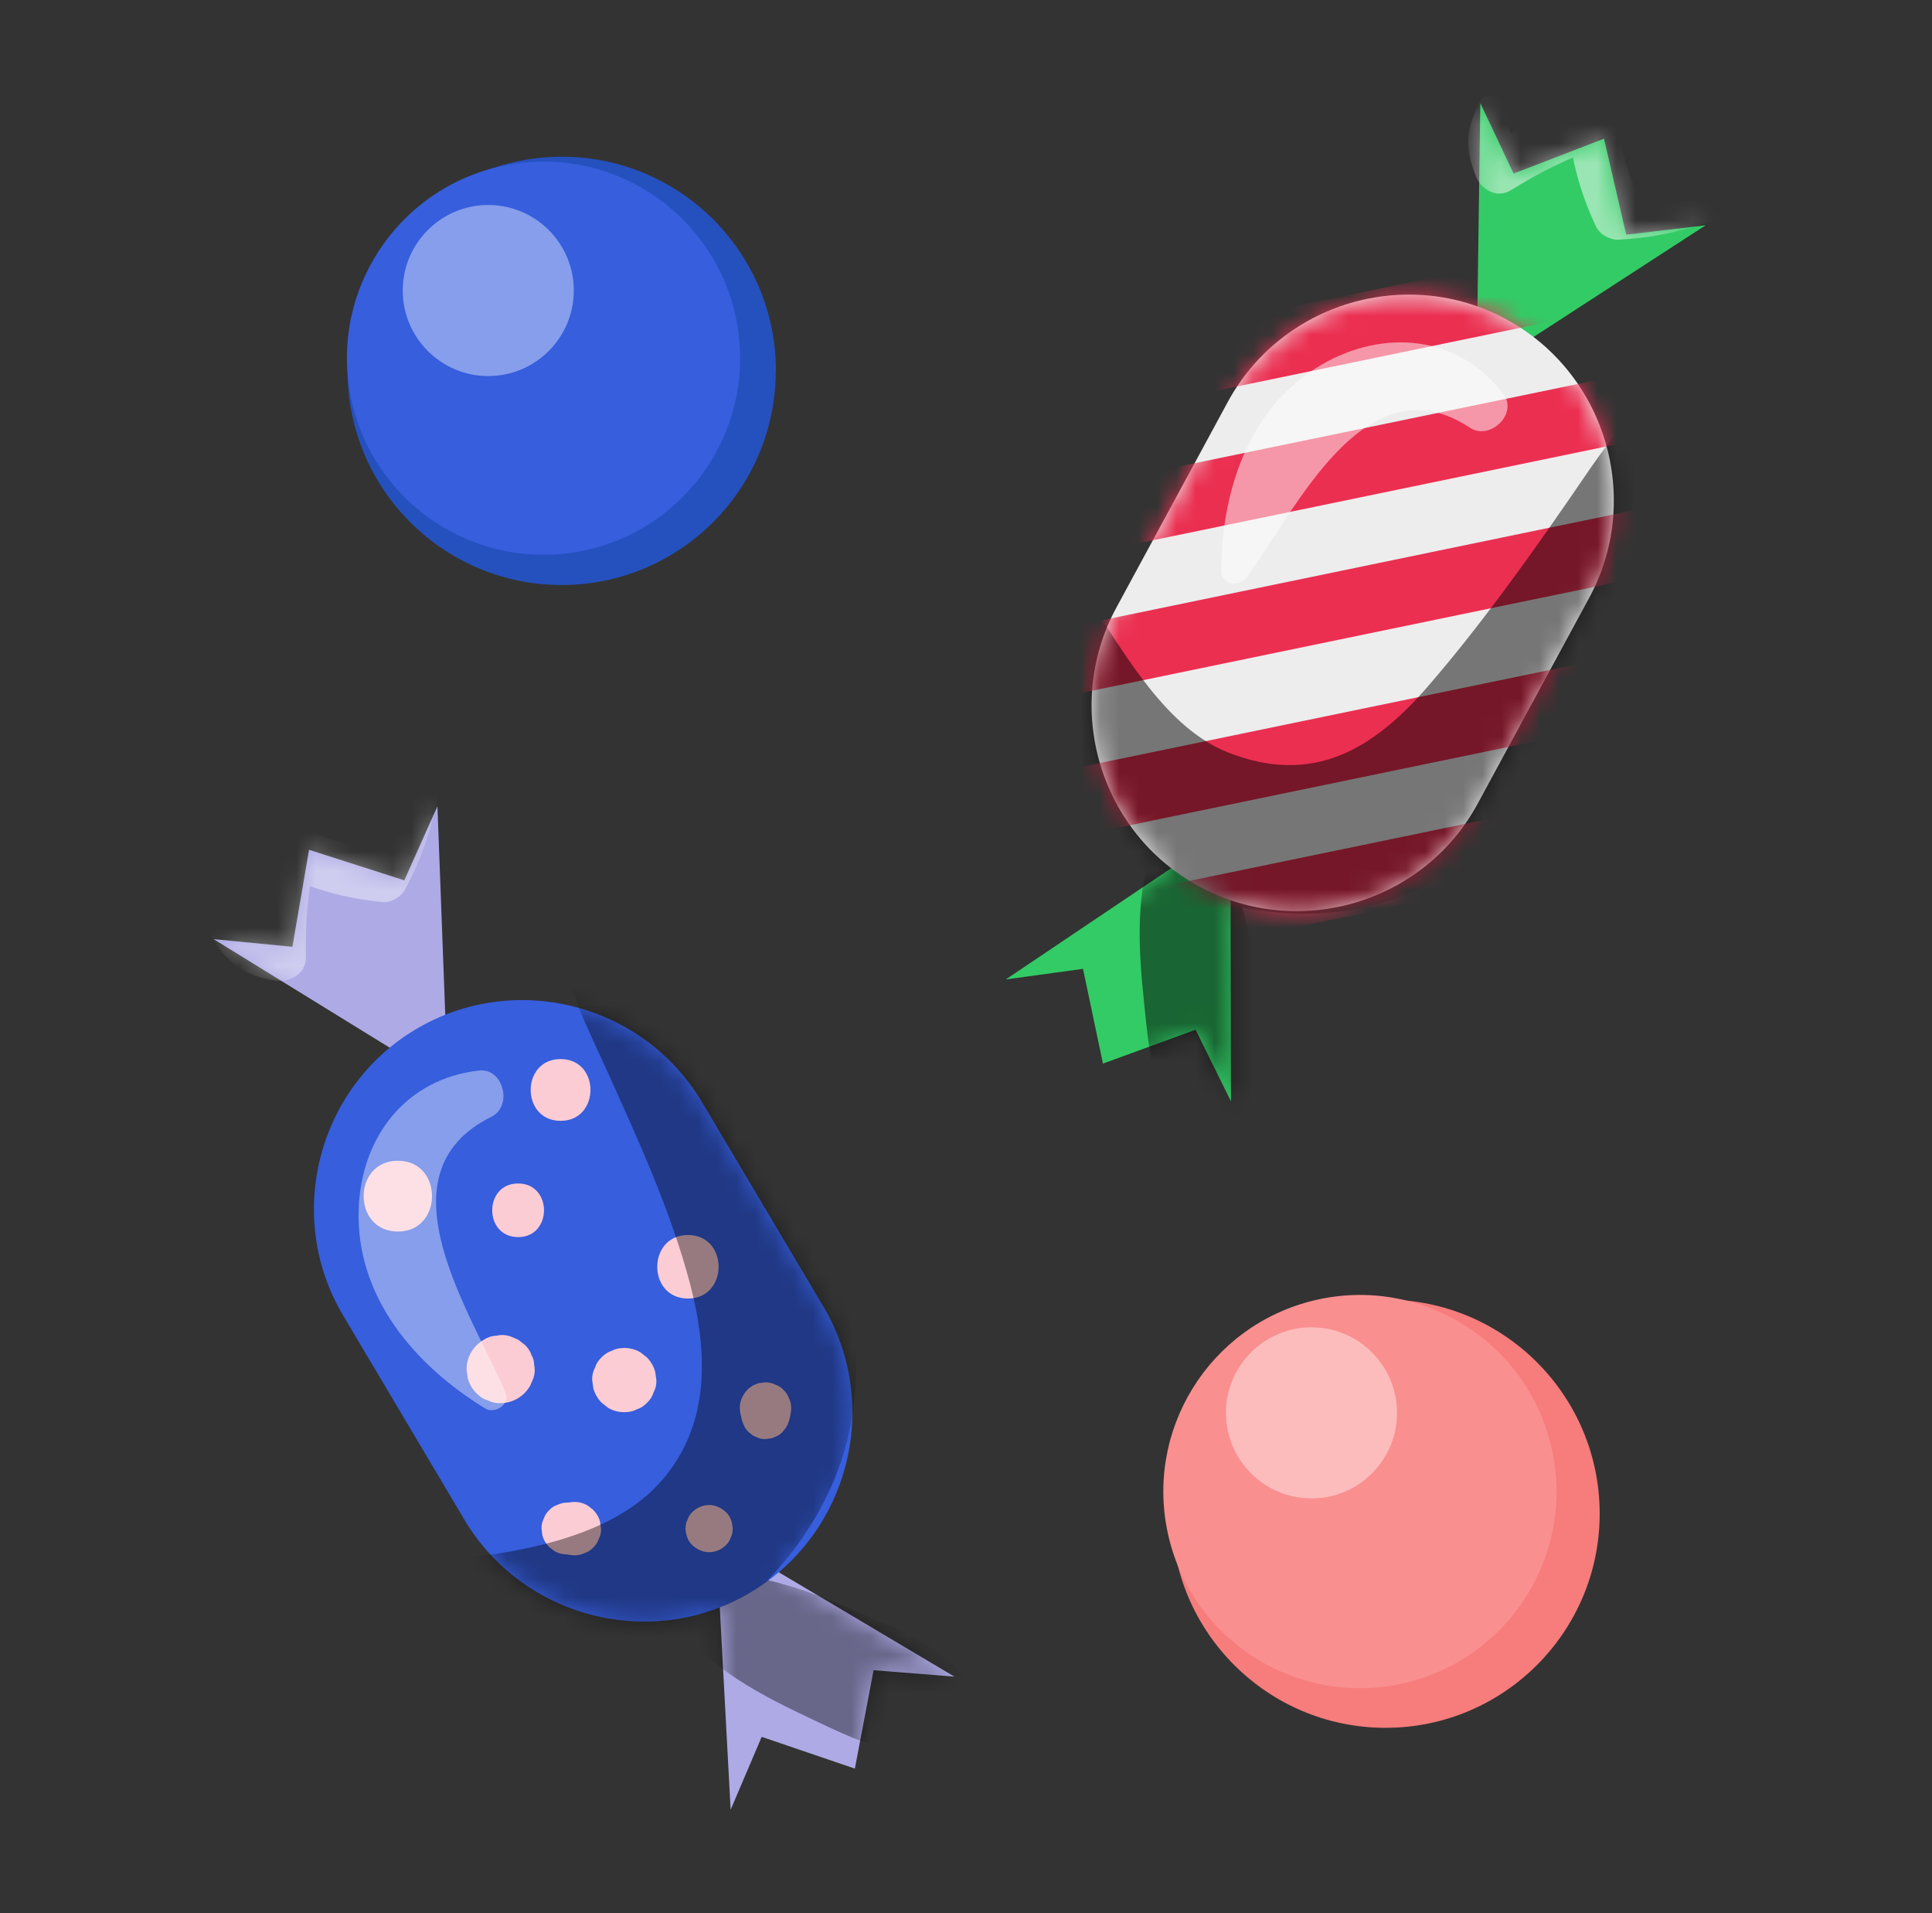 <svg width="101" height="100" viewBox="0 0 101 100" fill="none" xmlns="http://www.w3.org/2000/svg">
<rect x="0" y="0" width="101" height="100" fill="#333333" stroke="none"/>
<path d="M85.014 12.265L83.853 7.249L79.128 9.072L77.387 5.39L77.187 19.548L89.168 11.775L85.014 12.265Z" fill="#33CB66"/>
<path d="M62.503 53.823L57.66 55.592L56.617 50.64L52.581 51.193L64.326 43.293L64.353 57.569L62.503 53.823Z" fill="#33CB66"/>
<path d="M62.685 46.331C57.487 43.52 55.538 36.962 58.358 31.765L64.181 21.017C66.993 15.82 73.55 13.87 78.747 16.691C83.944 19.503 85.894 26.06 83.074 31.257L77.251 42.005C74.439 47.202 67.882 49.152 62.685 46.331Z" fill="#EDEDED"/>
<mask id="mask0_2034_4086" style="mask-type:luminance" maskUnits="userSpaceOnUse" x="57" y="15" width="28" height="33">
<path d="M62.685 46.331C57.487 43.52 55.538 36.962 58.358 31.765L64.181 21.017C66.993 15.82 73.55 13.87 78.747 16.691C83.944 19.503 85.894 26.06 83.074 31.257L77.251 42.005C74.439 47.202 67.882 49.152 62.685 46.331Z" fill="white"/>
</mask>
<g mask="url(#mask0_2034_4086)">
<path d="M102.945 15.838L44 28.028C43.057 28.219 42.449 29.153 42.64 30.096C42.83 31.04 43.765 31.647 44.708 31.457L103.653 19.267C104.596 19.076 105.204 18.142 105.013 17.199C104.823 16.256 103.889 15.648 102.945 15.838Z" fill="#EB2F51"/>
<path d="M104.442 8.401L45.497 20.591C44.554 20.782 43.946 21.716 44.136 22.659C44.327 23.602 45.261 24.21 46.204 24.02L105.15 11.82C106.093 11.63 106.7 10.696 106.51 9.753C106.32 8.809 105.385 8.202 104.442 8.392V8.401Z" fill="#EB2F51"/>
<path d="M100.079 23.638L41.134 35.828C40.191 36.019 39.583 36.953 39.774 37.896C39.964 38.84 40.898 39.447 41.842 39.257L100.787 27.067C101.73 26.876 102.338 25.942 102.147 24.999C101.957 24.056 101.023 23.448 100.079 23.638Z" fill="#EB2F51"/>
<path d="M97.803 31.547L38.858 43.737C37.914 43.928 37.307 44.862 37.497 45.805C37.688 46.748 38.622 47.356 39.565 47.166L98.51 34.975C99.454 34.785 100.061 33.851 99.871 32.908C99.68 31.964 98.746 31.357 97.803 31.547Z" fill="#EB2F51"/>
<path d="M96.306 38.985L37.361 51.175C36.418 51.365 35.81 52.299 36.001 53.242C36.191 54.186 37.125 54.793 38.069 54.603L97.014 42.413C97.957 42.223 98.565 41.288 98.374 40.345C98.184 39.402 97.25 38.794 96.306 38.985Z" fill="#EB2F51"/>
</g>
<g style="mix-blend-mode:overlay" opacity="0.5">
<mask id="mask1_2034_4086" style="mask-type:luminance" maskUnits="userSpaceOnUse" x="52" y="5" width="38" height="53">
<path d="M64.39 47.084C69.26 48.735 74.784 46.685 77.296 42.014L83.092 31.257C85.622 26.559 84.253 20.772 80.135 17.625L89.141 11.748L84.987 12.255L83.808 7.24L79.092 9.081L77.341 5.399L77.214 16.047C72.317 14.314 66.702 16.355 64.163 21.062L58.367 31.819C55.846 36.499 57.188 42.259 61.27 45.415L52.626 51.256L56.662 50.694L57.723 55.646L62.557 53.868L64.417 57.614L64.371 47.084H64.39Z" fill="white"/>
</mask>
<g mask="url(#mask1_2034_4086)">
<path d="M54.784 31.747C53.088 36.263 53.487 40.517 57.36 43.873C61.233 47.229 67.655 48.753 72.679 47.066C77.704 45.379 80.842 40.762 83.862 36.826C87.508 32.082 92.869 26.94 91.644 20.582C91.472 19.675 90.375 19.149 89.531 19.384C85.604 20.491 84.28 22.84 82.03 26.096C79.781 29.352 77.323 32.781 74.666 35.855C71.799 39.166 68.643 41.08 64.199 39.329C60.979 38.059 58.866 34.259 56.998 31.456C56.39 30.549 55.147 30.758 54.775 31.747H54.784Z" fill="black"/>
<path d="M78.593 20.609C76.289 17.517 72.344 17.163 69.079 19.067C65.296 21.271 63.863 25.643 63.845 29.815C63.845 30.577 64.779 30.713 65.169 30.178C67.682 26.786 71.337 18.714 76.851 22.36C77.876 23.04 79.364 21.643 78.602 20.609H78.593Z" fill="white"/>
<path d="M82.856 8.537C83.155 8.537 83.155 8.074 82.856 8.074C82.556 8.074 82.556 8.537 82.856 8.537Z" fill="white"/>
<path d="M77.305 5.399C76.643 6.823 76.561 7.685 77.142 9.181C77.423 9.907 78.248 10.405 79.001 9.934C80.489 9.009 81.976 8.256 83.636 7.694L81.976 6.424C82.139 8.365 82.611 10.097 83.445 11.857C83.636 12.256 84.171 12.546 84.606 12.528C86.901 12.392 88.461 11.957 90.62 11.14C90.928 11.022 90.992 10.542 90.62 10.451C88.416 9.934 86.892 9.662 84.606 9.825L85.767 10.496C85.114 9.172 84.742 7.893 84.597 6.424C84.516 5.644 83.808 4.846 82.937 5.154C81.087 5.816 79.355 6.642 77.722 7.739L79.455 8.192C79.065 7.431 78.82 6.623 78.711 5.771C78.647 5.109 77.659 4.637 77.305 5.39V5.399Z" fill="white"/>
<path d="M60.544 43.592C59.283 46.431 59.51 49.551 59.828 52.589C60.109 55.265 60.336 58.303 62.957 59.709C63.474 59.981 64.054 59.9 64.481 59.51C66.73 57.469 66.14 54.34 65.759 51.628C65.342 48.653 64.789 45.687 62.92 43.275C62.358 42.558 60.916 42.758 60.553 43.583L60.544 43.592Z" fill="black"/>
</g>
</g>
<path d="M21.136 46.014L16.156 44.417L15.286 49.487L11.168 49.088L23.412 56.635L22.868 42.141L21.136 46.014Z" fill="#AEAAE5"/>
<path d="M45.669 87.3L44.69 92.443L39.819 90.783L38.196 94.592L37.425 80.226L49.896 87.636L45.669 87.3Z" fill="#AEAAE5"/>
<path d="M39.23 83.237C34.069 86.302 27.339 84.588 24.274 79.427L17.934 68.752C14.868 63.591 16.582 56.861 21.743 53.796C26.904 50.73 33.634 52.444 36.7 57.605L43.039 68.28C46.105 73.441 44.391 80.171 39.23 83.237Z" fill="#365EDD"/>
<path d="M20.8 64.371C23.176 64.371 23.185 60.671 20.8 60.671C18.414 60.671 18.414 64.371 20.8 64.371Z" fill="#FCCCD5"/>
<path d="M27.085 64.662C28.89 64.662 28.89 61.859 27.085 61.859C25.28 61.859 25.28 64.662 27.085 64.662Z" fill="#FCCCD5"/>
<path d="M29.307 58.585C31.384 58.585 31.393 55.356 29.307 55.356C27.221 55.356 27.221 58.585 29.307 58.585Z" fill="#FCCCD5"/>
<path d="M27.693 72.471L27.711 72.444L27.893 72.017C27.965 71.781 27.974 71.546 27.92 71.31C27.92 71.147 27.884 71.001 27.802 70.865C27.729 70.648 27.611 70.457 27.439 70.294L27.085 70.022L26.659 69.841C26.423 69.768 26.187 69.759 25.952 69.813C25.716 69.822 25.498 69.895 25.299 70.022L25.271 70.04C25.008 70.194 24.791 70.412 24.637 70.675C24.473 70.947 24.392 71.246 24.392 71.573L24.455 72.044C24.537 72.344 24.691 72.607 24.909 72.825C25.072 72.997 25.262 73.124 25.48 73.187C25.689 73.296 25.915 73.351 26.16 73.341C26.478 73.341 26.777 73.26 27.058 73.097C27.321 72.942 27.539 72.725 27.693 72.462V72.471Z" fill="#FCCCD5"/>
<path d="M32.636 73.813C32.862 73.813 33.08 73.777 33.28 73.668C33.488 73.605 33.67 73.487 33.824 73.323C33.987 73.169 34.105 72.988 34.168 72.779C34.277 72.58 34.323 72.362 34.313 72.135L34.25 71.691C34.168 71.41 34.023 71.156 33.815 70.947L33.479 70.684C33.216 70.53 32.935 70.457 32.636 70.457C32.409 70.457 32.191 70.494 31.992 70.602C31.783 70.666 31.602 70.784 31.447 70.947C31.284 71.101 31.166 71.283 31.103 71.491C30.994 71.691 30.949 71.909 30.958 72.135L31.021 72.58C31.103 72.861 31.248 73.115 31.456 73.323L31.792 73.586C32.055 73.741 32.336 73.813 32.636 73.813Z" fill="#FCCCD5"/>
<path d="M35.965 67.873C38.096 67.873 38.105 64.553 35.965 64.553C33.824 64.553 33.824 67.873 35.965 67.873Z" fill="#FCCCD5"/>
<path d="M29.679 81.259L30.024 81.296C30.214 81.296 30.396 81.259 30.559 81.178C30.731 81.123 30.886 81.024 31.013 80.888C31.149 80.761 31.248 80.606 31.303 80.434C31.393 80.271 31.43 80.089 31.421 79.899L31.366 79.527C31.303 79.291 31.176 79.083 31.003 78.91L30.722 78.693C30.505 78.566 30.269 78.502 30.015 78.502L29.67 78.538C29.48 78.538 29.307 78.575 29.144 78.656C28.972 78.711 28.827 78.802 28.709 78.938C28.573 79.064 28.482 79.21 28.428 79.373C28.346 79.536 28.301 79.709 28.31 79.899L28.355 80.262C28.419 80.489 28.537 80.688 28.709 80.86L28.981 81.069C29.189 81.196 29.425 81.25 29.67 81.25L29.679 81.259Z" fill="#FCCCD5"/>
<path d="M37.071 81.133C37.388 81.133 37.715 80.997 37.942 80.77C38.059 80.661 38.15 80.525 38.196 80.371C38.277 80.226 38.304 80.062 38.304 79.899C38.286 79.582 38.187 79.246 37.942 79.029C37.697 78.811 37.407 78.666 37.071 78.666C36.754 78.666 36.427 78.802 36.2 79.029C36.082 79.137 35.992 79.273 35.946 79.428C35.865 79.573 35.837 79.736 35.837 79.899C35.855 80.217 35.955 80.552 36.2 80.77C36.445 80.988 36.735 81.133 37.071 81.133Z" fill="#FCCCD5"/>
<path d="M41.234 74.312C41.298 74.076 41.361 73.849 41.361 73.604C41.361 73.423 41.334 73.251 41.243 73.087C41.189 72.924 41.098 72.779 40.962 72.652C40.844 72.525 40.699 72.425 40.527 72.371C40.364 72.289 40.191 72.253 40.01 72.253L39.656 72.298C39.429 72.362 39.23 72.48 39.067 72.643C38.831 72.906 38.668 73.233 38.677 73.586C38.677 73.831 38.749 74.058 38.804 74.294L38.931 74.593C39.012 74.738 39.121 74.856 39.257 74.947C39.339 75.028 39.429 75.074 39.538 75.11C39.683 75.192 39.847 75.228 40.019 75.219L40.355 75.173L40.654 75.046C40.799 74.965 40.917 74.856 41.008 74.72C41.116 74.602 41.189 74.457 41.234 74.294V74.312Z" fill="#FCCCD5"/>
<g style="mix-blend-mode:overlay" opacity="0.4">
<mask id="mask2_2034_4086" style="mask-type:luminance" maskUnits="userSpaceOnUse" x="11" y="42" width="39" height="53">
<path d="M40.699 82.175C44.681 78.801 45.788 72.915 43.03 68.28L36.69 57.605C33.924 52.943 28.165 51.111 23.267 53.052L22.859 42.132L21.127 46.014L16.138 44.417L15.276 49.497L11.159 49.097L20.374 54.775C16.301 58.14 15.14 64.09 17.925 68.77L24.265 79.445C27.022 84.089 32.745 85.93 37.625 84.026L38.196 94.61L39.81 90.801L44.681 92.47L45.66 87.327L49.896 87.663L40.699 82.194V82.175Z" fill="white"/>
</mask>
<g mask="url(#mask2_2034_4086)">
<path d="M21.997 83.69C29.407 92.37 41.969 84.679 44.291 75.282C45.724 69.487 43.52 63.628 41.37 58.322C39.221 53.016 37.697 46.658 31.874 44.563C30.985 44.245 29.97 44.926 29.734 45.778C28.618 49.787 30.069 52.281 31.711 55.918C33.353 59.555 35.085 63.31 36.092 67.174C37.044 70.829 37.126 74.693 34.387 77.614C31.648 80.534 26.568 81.251 22.868 81.577C21.779 81.677 21.281 82.838 21.997 83.681V83.69Z" fill="black"/>
<path d="M25.044 55.955C21.226 56.381 18.868 59.42 18.75 63.229C18.605 67.782 21.68 71.365 25.371 73.623C25.861 73.922 26.686 73.405 26.432 72.807C24.727 68.725 19.612 61.37 25.698 58.368C26.813 57.814 26.323 55.81 25.044 55.955Z" fill="white"/>
<path d="M16.582 46.041C16.882 46.041 16.882 45.57 16.582 45.57C16.283 45.57 16.283 46.041 16.582 46.041Z" fill="white"/>
<path d="M11.159 49.143C11.966 50.395 12.864 51.021 14.36 51.247C15.159 51.365 16.011 50.921 15.993 50.005C15.957 48.227 16.093 46.549 16.465 44.799L14.505 45.597C16.274 46.468 18.052 46.967 20.011 47.148C20.464 47.193 20.99 46.867 21.19 46.468C22.26 44.436 22.714 42.767 23.122 40.518C23.185 40.182 22.786 39.892 22.514 40.164C20.945 41.769 19.848 43.066 18.832 45.08L20.011 44.4C18.532 44.282 17.19 43.919 15.857 43.284C15.14 42.939 14.079 43.175 13.898 44.082C13.499 46.041 13.317 47.991 13.426 49.996L14.714 48.708C13.852 48.681 12.991 48.463 12.22 48.082C11.576 47.765 10.732 48.445 11.177 49.125H11.159V49.143Z" fill="white"/>
<path d="M35.221 84.661C37.017 87.228 39.846 88.634 42.613 89.94C45.025 91.073 48.018 92.561 50.531 90.928C51.048 90.593 51.211 90.076 51.12 89.486C50.64 86.611 47.619 85.432 45.243 84.416C42.54 83.255 39.529 81.995 36.545 82.348C35.511 82.475 34.486 83.591 35.221 84.652V84.661Z" fill="black"/>
</g>
</g>
<path d="M40.563 19.385C40.563 13.199 35.548 8.192 29.371 8.192C23.195 8.192 18.17 13.199 18.17 19.385C18.17 25.57 23.186 30.577 29.362 30.577C35.539 30.577 40.554 25.561 40.554 19.385H40.563Z" fill="#2551BF"/>
<path d="M30.054 28.866C35.657 27.96 39.464 22.684 38.559 17.081C37.654 11.479 32.378 7.671 26.775 8.576C21.172 9.482 17.364 14.758 18.27 20.36C19.175 25.963 24.451 29.771 30.054 28.866Z" fill="#365EDD"/>
<g style="mix-blend-mode:overlay" opacity="0.4">
<path d="M29.997 15.185C29.997 12.718 27.993 10.714 25.526 10.714C23.059 10.714 21.054 12.718 21.054 15.185C21.054 17.652 23.059 19.657 25.526 19.657C27.993 19.657 29.997 17.652 29.997 15.185Z" fill="white"/>
</g>
<path d="M83.627 79.119C83.627 72.933 78.611 67.927 72.434 67.927C66.258 67.927 61.242 72.942 61.242 79.119C61.242 85.295 66.258 90.311 72.434 90.311C78.611 90.311 83.627 85.295 83.627 79.119Z" fill="#F77C7C"/>
<path d="M73.467 87.962C78.989 86.652 82.403 81.113 81.092 75.591C79.782 70.069 74.243 66.655 68.721 67.965C63.199 69.276 59.785 74.814 61.095 80.336C62.406 85.858 67.945 89.272 73.467 87.962Z" fill="#FA8F8F"/>
<g style="mix-blend-mode:overlay" opacity="0.4">
<path d="M73.033 73.849C73.033 71.382 71.029 69.378 68.562 69.378C66.095 69.378 64.09 71.382 64.09 73.849C64.09 76.316 66.095 78.321 68.562 78.321C71.029 78.321 73.033 76.316 73.033 73.849Z" fill="white"/>
</g>
</svg>
